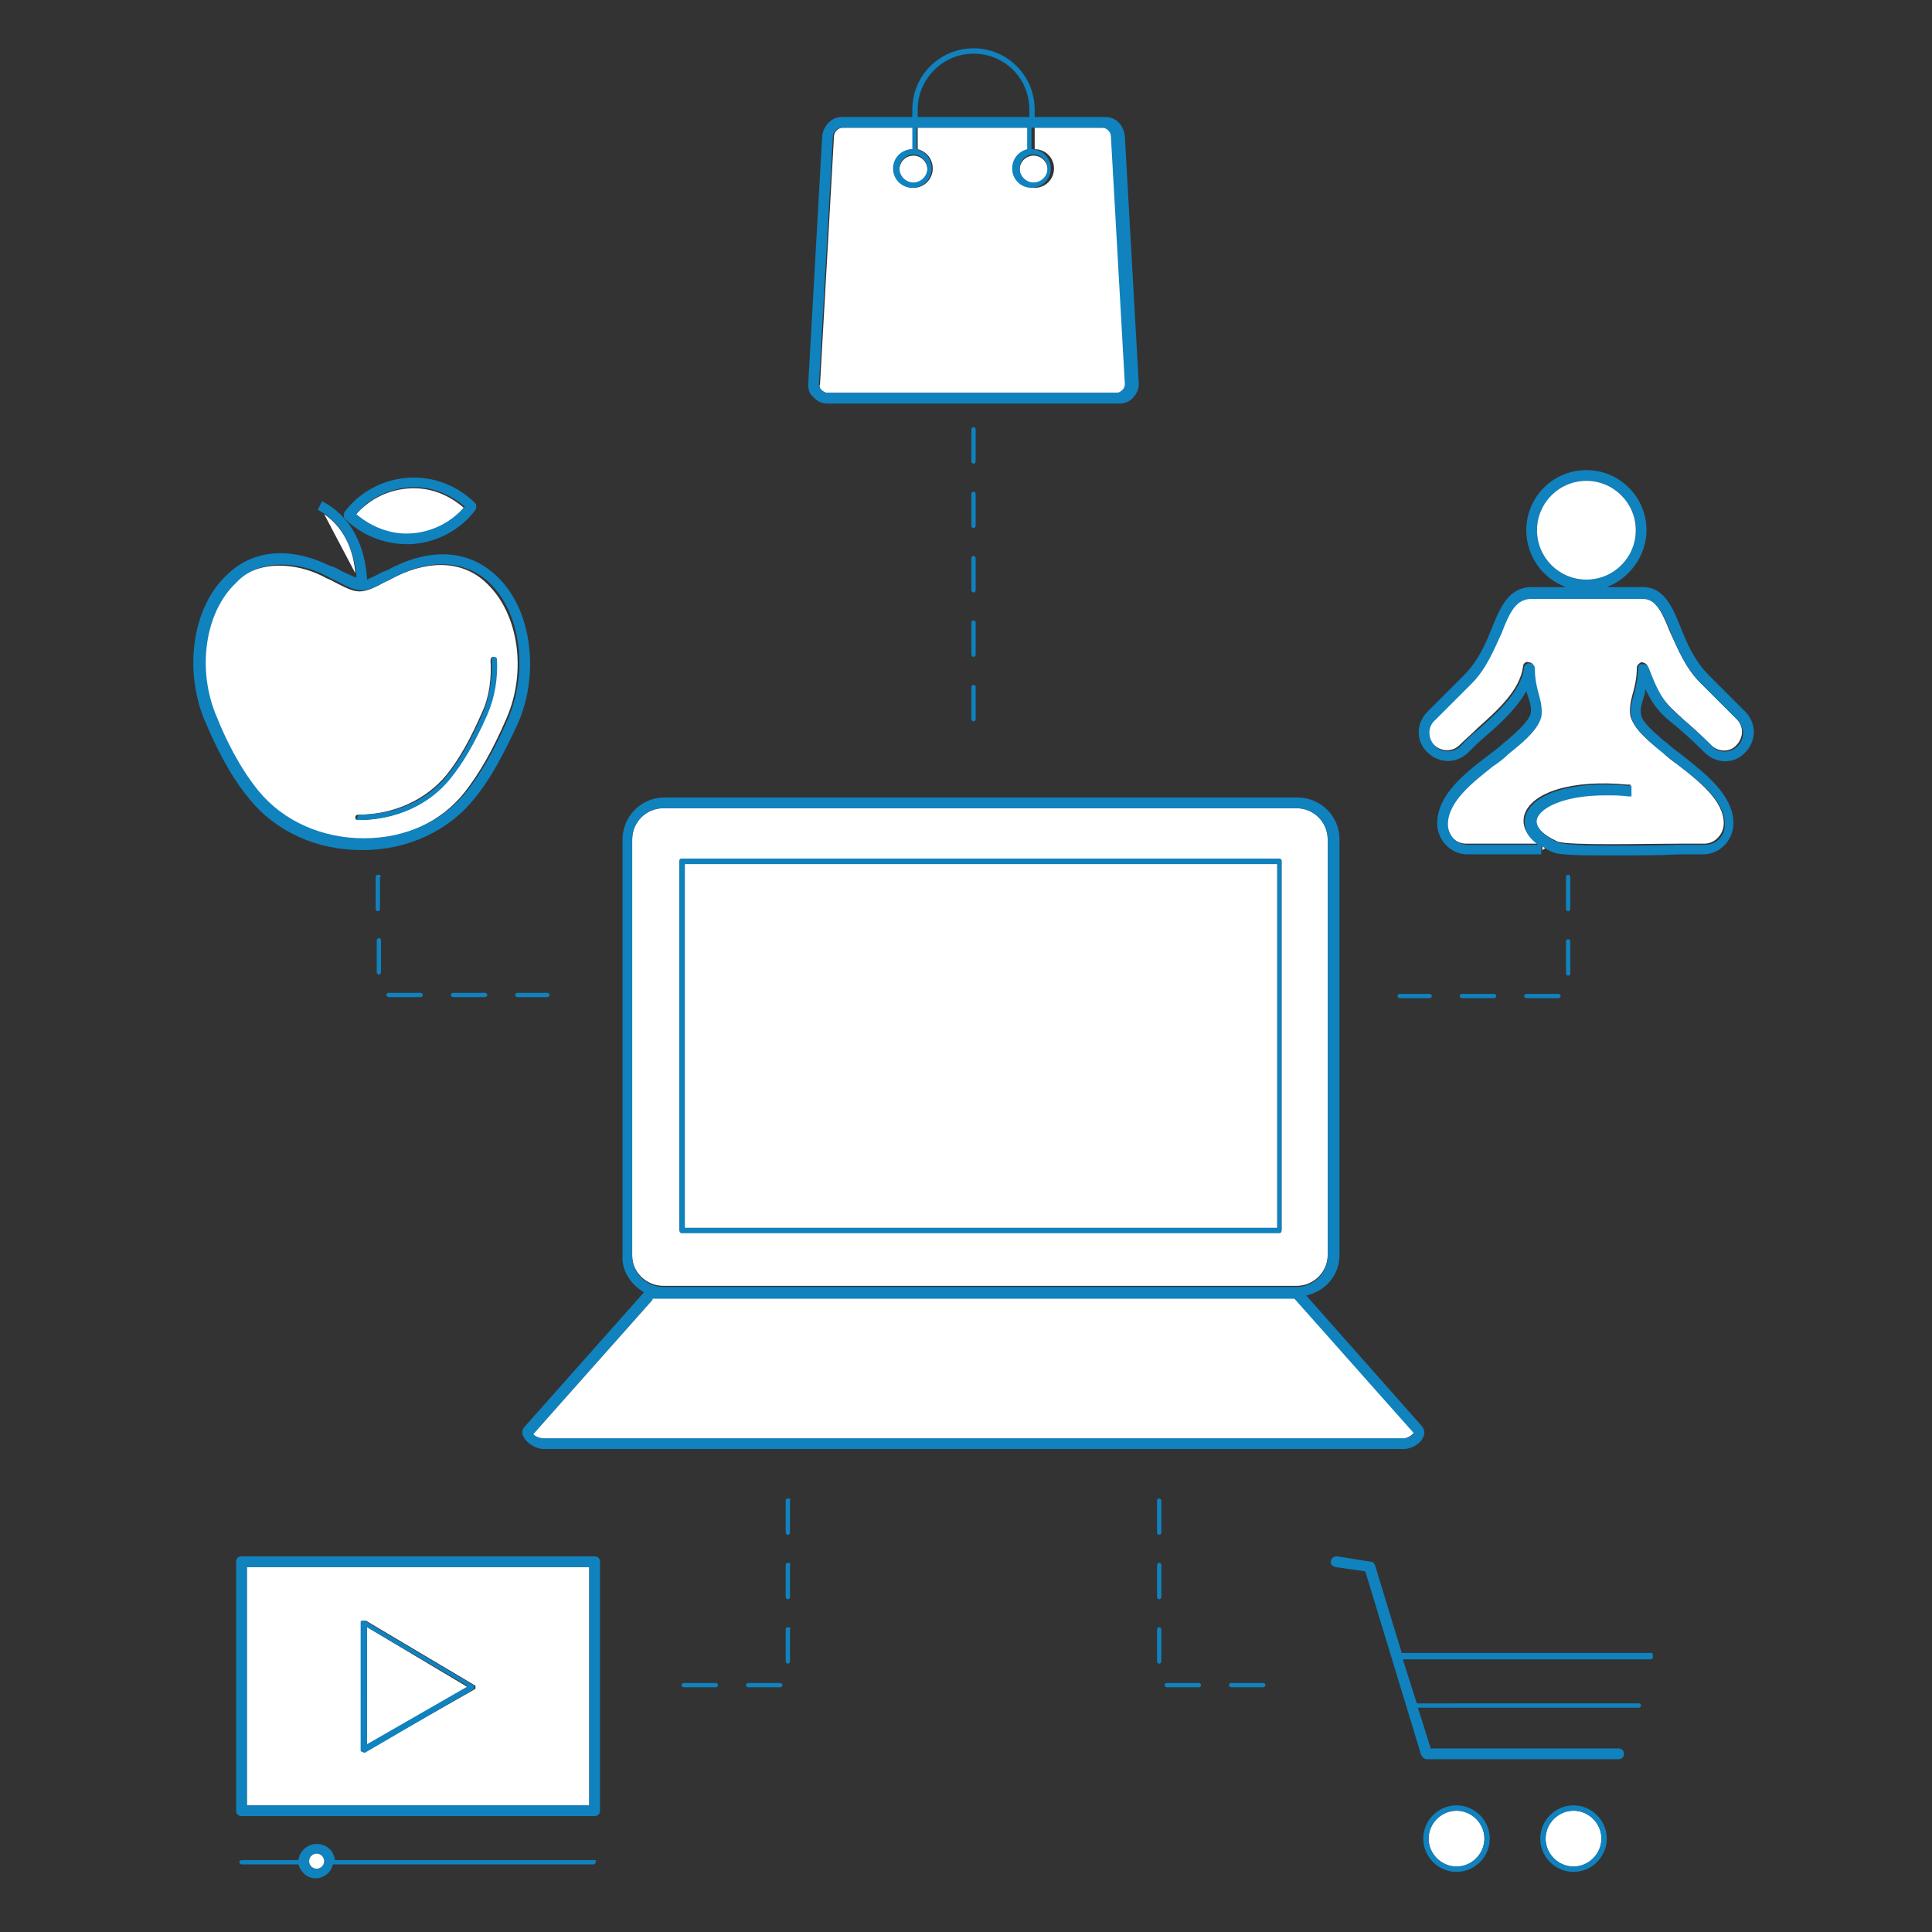 <svg xmlns="http://www.w3.org/2000/svg" viewBox="0 0 180 180"><rect x="0" y="0" width="180" height="180" fill="#333333" stroke="none"/><switch><g><path fill="none" d="M95.9 10.2c0-2.8-2.3-5.2-5.2-5.2s-5.2 2.3-5.2 5.2v.7h10.3v-.7z"/><path fill="#FFF" d="M76.5 36.3c.2.2.4.3.6.3h27.2c.2 0 .4-.1.6-.3.1-.1.2-.3.2-.5l-1.3-23.1c0-.5-.4-.8-.8-.8h-6.6v2c1 0 1.8.8 1.8 1.8s-.8 1.8-1.8 1.8-1.8-.8-1.8-1.8c0-.9.6-1.6 1.4-1.8v-2H85.5v2c.8.2 1.4.9 1.4 1.8 0 1-.8 1.8-1.8 1.8s-1.8-.8-1.8-1.8.8-1.8 1.8-1.8v-2h-6.6c-.4 0-.8.4-.8.8l-1.3 23.1c-.1.2 0 .4.1.5z"/><circle fill="#FFF" cx="96.3" cy="15.8" r="1.3"/><circle fill="#FFF" cx="85.1" cy="15.8" r="1.3"/><path fill="#1082be" d="M77.1 37.6h27.2c.5 0 1-.2 1.3-.6.3-.3.5-.8.5-1.2l-1.3-23.1c-.1-1-.8-1.8-1.8-1.8h-6.6v-.7c0-3.1-2.5-5.7-5.7-5.7-3.1 0-5.7 2.5-5.7 5.7v.7h-6.6c-.9 0-1.7.8-1.8 1.8l-1.3 23.1c0 .5.1.9.5 1.2.3.4.8.6 1.3.6zm1.3-25.7H85v2c-1 0-1.8.8-1.8 1.8s.8 1.8 1.8 1.8 1.8-.8 1.8-1.8c0-.9-.6-1.6-1.4-1.8v-2h10.3v2c-.8.2-1.4.9-1.4 1.8 0 1 .8 1.8 1.8 1.8s1.8-.8 1.8-1.8-.8-1.8-1.8-1.8v-2h6.6c.4 0 .8.4.8.8l1.3 23.1c0 .2-.1.4-.2.5-.2.2-.4.3-.6.3H77.1c-.2 0-.4-.1-.6-.3-.1-.1-.2-.3-.2-.5l1.3-23.1c0-.4.4-.8.8-.8zm6.7 2.5c.7 0 1.3.6 1.3 1.3s-.6 1.3-1.3 1.3-1.3-.6-1.3-1.3.6-1.3 1.3-1.3zm11.2 0c.7 0 1.3.6 1.3 1.3S97 17 96.3 17c-.7 0-1.3-.6-1.3-1.3s.5-1.3 1.3-1.3zm-10.8-4.2c0-2.8 2.3-5.2 5.2-5.2s5.2 2.3 5.2 5.2v.7H85.5v-.7z"/><path fill="#FFF" d="M153.5 62.1c1.1 3 1.7 3.4 3.3 4.9.7.6 1.5 1.3 2.6 2.4.7.7 1.8.7 2.4 0 .3-.3.5-.8.5-1.2 0-.5-.2-.9-.5-1.2l-3.4-3.4c-1.4-1.4-2.1-3.2-2.8-4.7-.8-2-1.4-3.2-2.7-3.2h-10.3c-1.4 0-1.9 1.1-2.8 3.2-.6 1.5-1.4 3.3-2.8 4.7l-3.4 3.4c-.7.7-.7 1.8 0 2.4.3.3.8.5 1.2.5.5 0 .9-.2 1.2-.5.5-.5 1.1-1 1.7-1.6 1.9-1.7 3.9-3.5 4.2-5.7 0-.3.3-.5.5-.4.3 0 .5.2.5.5 0 1 .2 1.8.4 2.5s.4 1.4.2 2c-.2 1.1-1.4 2-2.5 3l-.5.4-1.5 1.2c-2 1.5-4.2 3.3-4.2 5.4 0 1.1.8 1.9 1.8 1.9h6.6c-1.4-1.1-1.3-2.1-1.2-2.6.6-2.2 4.5-3.4 9.6-2.9h.3v1h-.3c-.8-.1-1.5-.1-2.1-.1-4 0-6.2 1.2-6.4 2.2-.2.7.5 1.5 2 2.2 1 .4 8.3.2 11.5.2h2.2c1 0 1.8-.9 1.8-1.9 0-2.1-2.3-3.9-4.2-5.4-.6-.4-1.1-.8-1.5-1.2l-.5-.4c-1.1-.9-2.2-1.9-2.5-3-.1-.6 0-1.3.2-2s.4-1.5.4-2.5c0-.2.2-.4.4-.5.3 0 .6.2.6.4zM143.7 79.2l.3-.2c-.1-.1-.2-.1-.3-.2v.4z"/><path fill="#1082be" d="M153.3 64.2c.8 1.7 1.5 2.4 2.9 3.5.7.6 1.5 1.3 2.6 2.4 1.1 1.1 2.8 1.1 3.8 0 .5-.5.8-1.2.8-1.9s-.3-1.4-.8-1.9l-3.4-3.4c-1.3-1.3-2-2.9-2.6-4.4-.8-2-1.6-3.9-3.7-3.8h-3.2c2.1-.8 3.7-2.9 3.7-5.3 0-3.1-2.5-5.6-5.6-5.6s-5.6 2.5-5.6 5.6c0 2.4 1.5 4.5 3.7 5.3h-3.2c-2.1 0-2.9 1.8-3.7 3.8-.6 1.5-1.3 3.1-2.6 4.4l-3.4 3.4c-1.1 1.1-1.1 2.8 0 3.8.5.5 1.2.8 1.9.8s1.4-.3 1.9-.8 1-1 1.6-1.5c1.4-1.2 2.9-2.6 3.8-4.2.1.2.1.4.2.6.2.6.3 1.1.2 1.5-.2.7-1.2 1.6-2.1 2.4l-.5.4c-.4.4-1 .8-1.5 1.2-2.1 1.6-4.6 3.6-4.6 6.2 0 1.6 1.3 2.9 2.8 2.9h6.9v-.8c.1.1.2.1.3.2.2.1.5.3.8.4.6.3 2.9.3 5.7.3 1.9 0 4 0 6.1-.1h2.2c1.5 0 2.8-1.3 2.8-2.9 0-2.6-2.6-4.6-4.6-6.2-.5-.4-1.1-.8-1.5-1.2l-.4-.3c-.9-.8-2-1.7-2.1-2.4-.1-.4 0-.9.2-1.5.1-.3.2-.6.2-.9zm-5.5-19.4c2.6 0 4.6 2.1 4.6 4.6s-2.1 4.6-4.6 4.6-4.6-2.1-4.6-4.6 2.1-4.6 4.6-4.6zm4.8 17.5c0 1-.2 1.8-.4 2.5s-.4 1.4-.2 2c.2 1.1 1.4 2 2.5 3l.5.4 1.5 1.2c2 1.5 4.2 3.3 4.2 5.4 0 1.1-.8 1.9-1.8 1.9h-2.2c-3.1.1-10.5.2-11.5-.2-1.4-.6-2.2-1.5-2-2.2.3-1 2.4-2.2 6.4-2.2.7 0 1.4 0 2.1.1h.3v-1h-.3c-5.1-.5-9 .7-9.6 2.9-.1.5-.2 1.6 1.2 2.6h-6.6c-1 0-1.8-.9-1.8-1.9 0-2.1 2.3-3.9 4.2-5.4.6-.4 1.1-.8 1.5-1.2l.5-.4c1.1-.9 2.2-1.9 2.5-3 .1-.6 0-1.3-.2-2s-.4-1.5-.4-2.5c0-.3-.2-.5-.5-.5s-.5.2-.5.4c-.3 2.2-2.3 4-4.2 5.7-.6.5-1.2 1-1.7 1.6-.3.3-.8.5-1.2.5-.5 0-.9-.2-1.2-.5-.7-.7-.7-1.8 0-2.4l3.4-3.4c1.4-1.4 2.1-3.2 2.8-4.7.8-2.1 1.4-3.2 2.8-3.2H153c1.3 0 1.9 1.2 2.7 3.2.6 1.5 1.4 3.3 2.8 4.7l3.4 3.4c.3.3.5.8.5 1.2 0 .5-.2.9-.5 1.2-.7.7-1.8.7-2.4 0-1.1-1.1-1.9-1.8-2.6-2.4-1.7-1.5-2.2-2-3.3-4.9-.1-.2-.3-.4-.6-.3-.2-.1-.4.1-.4.4z"/><circle fill="#FFF" cx="147.8" cy="49.4" r="4.6"/><path fill="#FFF" d="M20 66.9c.9 2.1 2.1 4.7 3.9 6.9 2.3 2.8 5.9 4.4 9.8 4.4 3.9 0 7.4-1.6 9.6-4.4 1.4-1.8 2.6-3.9 3.9-6.9 1.9-4.4 1.1-9.7-1.8-12.5-2.1-2.1-5.2-2.3-8.5-.7-.4.2-.7.4-1 .5-.9.5-1.7.9-2.4.9s-1.4-.4-2.4-.9c-.3-.2-.7-.3-1-.5-1.4-.7-2.8-1-4.1-1-1.7 0-3.2.6-4.4 1.7-2.7 2.7-3.4 8.1-1.6 12.5zm13.4 9c3.3 0 6.3-1.4 8.2-3.7 1.2-1.5 2.2-3.3 3.3-5.8.7-1.5.9-3.2.8-4.9 0-.1.1-.3.2-.3.2 0 .3.1.3.2.1 1.8-.2 3.6-.9 5.2-1.1 2.6-2.1 4.4-3.4 5.9-2 2.5-5.1 3.9-8.6 3.9-.1 0-.2-.1-.2-.2 0-.2.1-.3.3-.3z"/><path fill="#1082be" d="M33.7 79.2h.1c4.2 0 8-1.8 10.4-4.8 1.5-1.8 2.7-4.1 4.1-7.1 2-4.7 1.2-10.6-2-13.6-2.5-2.4-5.9-2.7-9.6-.9-.4.2-.7.4-1.1.5-.5.3-1 .5-1.4.7-.1-1.8-.7-5.5-4.2-7.3l-.2.4-.2.4c.2.1.5.3.7.4 2.1 1.5 2.7 4 2.9 5.5v.4c-.4-.1-.9-.4-1.4-.6-.3-.2-.7-.4-1.1-.5-3.7-1.8-7.2-1.5-9.6.9-3.2 3-4 8.9-2 13.6.9 2.1 2.2 4.9 4.1 7.2 2.5 3.1 6.3 4.8 10.5 4.8zm-7.5-26.6c1.3 0 2.7.3 4.1 1 .4.2.7.4 1 .5.9.5 1.7.9 2.4.9s1.4-.4 2.4-.9c.3-.2.7-.3 1-.5 3.3-1.6 6.4-1.3 8.5.7 2.9 2.8 3.6 8.1 1.8 12.5-1.3 3-2.5 5.1-3.9 6.9-2.2 2.8-5.7 4.4-9.6 4.4-3.9 0-7.5-1.6-9.8-4.4-1.8-2.2-3.1-4.9-3.9-6.9-1.9-4.4-1.1-9.8 1.8-12.5 1-1.1 2.5-1.7 4.2-1.7z"/><path fill="#1082be" d="M33.4 76.4c3.5 0 6.6-1.4 8.6-3.9 1.2-1.5 2.3-3.4 3.4-5.9.7-1.6 1-3.4.9-5.2 0-.1-.1-.2-.3-.2-.1 0-.2.1-.2.3.1 1.7-.2 3.4-.8 4.9-1.1 2.5-2.1 4.3-3.3 5.8-1.9 2.4-4.9 3.7-8.2 3.7-.1 0-.2.1-.2.3-.2.1-.1.2.1.2z"/><path fill="#FFF" d="M29.8 47.1zM30.2 47.9l2.9 5.5c-.1-1.5-.7-4-2.9-5.5zM43.2 47.3c-1.4-1.2-3.1-1.9-5-1.8-2 .1-3.8 1-5.1 2.5 1.4 1.2 3.1 1.9 5 1.8 2-.2 3.9-1 5.1-2.5z"/><path fill="#1082be" d="M37.9 50.7h.3c2.4-.1 4.7-1.3 6.1-3.2.1-.2.1-.5 0-.6-1.6-1.6-3.8-2.5-6.1-2.4-2.4.1-4.7 1.3-6.1 3.2-.1.2-.1.5 0 .6 1.5 1.5 3.6 2.4 5.8 2.4zm.4-5.3c1.8-.1 3.6.6 5 1.8-1.3 1.5-3.1 2.4-5.1 2.5-1.8.1-3.6-.6-5-1.8 1.2-1.5 3.1-2.4 5.1-2.5z"/><circle fill="#FFF" cx="135.7" cy="171.3" r="2.6"/><path fill="#1082be" d="M135.7 168.2c-1.7 0-3.1 1.4-3.1 3.1 0 1.7 1.4 3.1 3.1 3.1s3.1-1.4 3.1-3.1c0-1.7-1.4-3.1-3.1-3.1zm-2.6 3.1c0-1.4 1.2-2.6 2.6-2.6s2.6 1.2 2.6 2.6c0 1.4-1.2 2.6-2.6 2.6s-2.6-1.2-2.6-2.6z"/><circle fill="#FFF" cx="146.6" cy="171.3" r="2.6"/><path fill="#1082be" d="M146.6 168.2c-1.7 0-3.1 1.4-3.1 3.1 0 1.7 1.4 3.1 3.1 3.1s3.1-1.4 3.1-3.1c0-1.7-1.4-3.1-3.1-3.1zm-2.6 3.1c0-1.4 1.2-2.6 2.6-2.6s2.6 1.2 2.6 2.6c0 1.4-1.2 2.6-2.6 2.6s-2.6-1.2-2.6-2.6zM153.9 154h-23.3l-2.5-8.2c-.1-.2-.2-.3-.4-.3l-3.1-.5c-.3 0-.5.1-.6.4s.1.5.4.6l2.8.4 5.2 17.1c.1.2.3.4.5.4h17.9c.3 0 .5-.2.5-.5s-.2-.5-.5-.5h-17.5l-1.2-3.8h20.6c.1 0 .2-.1.2-.2s-.1-.2-.2-.2H132l-1.3-4.1h23.1c.1 0 .2-.1.2-.2s0-.4-.1-.4z"/><path fill="#FFF" d="M23 168.2h31.9V146H23v22.2zm10.7-17c0-.1 0-.2.1-.2h.3l10.1 6c.1 0 .1.1.1.2s0 .2-.1.2L34 163.2h-.1-.1c-.1 0-.1-.1-.1-.2v-11.8z"/><path fill="#1082be" d="M55.4 145H22.5c-.3 0-.5.2-.5.5v23.2c0 .3.2.5.5.5h32.9c.3 0 .5-.2.5-.5v-23.2c0-.3-.2-.5-.5-.5zm-.5 23.2H23V146h31.9v22.2zM55.4 173.3H31.2c-.1-.9-.8-1.5-1.7-1.5s-1.6.7-1.7 1.5h-5.3c-.1 0-.2.1-.2.2s.1.2.2.2h5.3c.2.7.8 1.3 1.6 1.3s1.5-.6 1.6-1.3h24.3c.1 0 .2-.1.2-.2s.1-.2-.1-.2zm-25.2.1c0 .4-.3.7-.7.7s-.7-.3-.7-.7.3-.7.7-.7.7.3.7.7z"/><circle fill="#FFF" cx="29.5" cy="173.4" r=".7"/><path fill="#FFF" d="M34.2 151.6v11l9.4-5.4z"/><path fill="#1082be" d="M33.9 163.3h.1l10.1-5.9c.1 0 .1-.1.1-.2s0-.2-.1-.2L34 151h-.3c-.1 0-.1.1-.1.2V163c0 .1 0 .2.1.2s.2.1.2.1zm.3-11.7l9.4 5.5-9.4 5.4v-10.9zM35.3 87.4c-.1 0-.2.1-.2.2v3c0 .1.1.2.2.2s.2-.1.2-.2v-3c0-.1-.1-.2-.2-.2zM35.5 81.7c0-.1-.1-.2-.2-.2s-.3 0-.3.2v3c0 .1.1.2.2.2s.2-.1.2-.2v-3zM42.2 92.5c-.1 0-.2.1-.2.2s.1.2.2.2h3c.1 0 .2-.1.2-.2s-.1-.2-.2-.2h-3zM36.2 92.5c-.1 0-.2.1-.2.2s.1.2.2.2h3c.1 0 .2-.1.2-.2s-.1-.2-.2-.2h-3zM48 92.7c0 .1.1.2.2.2H51c.1 0 .2-.1.2-.2s-.1-.2-.2-.2h-2.8c-.1 0-.2.1-.2.2zM145.2 93c.1 0 .2-.1.2-.2s-.1-.2-.2-.2h-3c-.1 0-.2.1-.2.2s.1.2.2.2h3zM146.1 84.9c.1 0 .2-.1.2-.2v-3c0-.1-.1-.2-.2-.2s-.2.1-.2.2v3c0 .1.1.2.2.2zM145.9 90.7c0 .1.1.2.2.2s.2-.1.2-.2v-3c0-.1-.1-.2-.2-.2s-.2.1-.2.2v3zM139.2 93c.1 0 .2-.1.2-.2s-.1-.2-.2-.2h-3c-.1 0-.2.1-.2.2s.1.2.2.2h3zM130.4 93h2.8c.1 0 .2-.1.2-.2s-.1-.2-.2-.2h-2.8c-.1 0-.2.1-.2.2s.1.2.2.2zM73.4 151.6c-.1 0-.2.1-.2.2v3c0 .1.1.2.2.2s.2-.1.2-.2v-3c.1-.1 0-.2-.2-.2zM73.4 145.6c-.1 0-.2.1-.2.2v3c0 .1.1.2.2.2s.2-.1.2-.2v-3c.1-.1 0-.2-.2-.2zM72.7 156.8h-3c-.1 0-.2.1-.2.2s.1.2.2.2h3c.1 0 .2-.1.2-.2s-.1-.2-.2-.2zM66.7 156.8h-3c-.1 0-.2.1-.2.2s.1.2.2.2h3c.1 0 .2-.1.2-.2s-.1-.2-.2-.2zM73.4 139.6c-.1 0-.2.1-.2.2v3c0 .1.1.2.2.2s.2-.1.2-.2v-3c.1-.1 0-.2-.2-.2zM108 145.6c-.1 0-.2.1-.2.2v3c0 .1.1.2.2.2s.2-.1.2-.2v-3c0-.1-.1-.2-.2-.2zM108 139.6c-.1 0-.2.1-.2.2v3c0 .1.1.2.2.2s.2-.1.2-.2v-3c0-.1-.1-.2-.2-.2zM108 151.6c-.1 0-.2.1-.2.2v3c0 .1.1.2.2.2s.2-.1.2-.2v-3c0-.1-.1-.2-.2-.2zM117.7 156.8h-3c-.1 0-.2.1-.2.2s.1.2.2.2h3c.1 0 .2-.1.2-.2s-.1-.2-.2-.2zM111.7 156.8h-3c-.1 0-.2.1-.2.2s.1.2.2.2h3c.1 0 .2-.1.2-.2s-.1-.2-.2-.2zM90.7 63.8c-.1 0-.2.1-.2.2v3c0 .1.1.2.2.2s.2-.1.2-.2v-3c0-.1-.1-.2-.2-.2zM90.9 52c0-.1-.1-.2-.2-.2s-.2.1-.2.2v3c0 .1.1.2.2.2s.2-.1.2-.2v-3zM90.9 40c0-.1-.1-.2-.2-.2s-.2.1-.2.2v3c0 .1.1.2.2.2s.2-.1.2-.2v-3zM90.9 46c0-.1-.1-.2-.2-.2s-.2.1-.2.2v3c0 .1.1.2.2.2s.2-.1.2-.2v-3zM90.9 58c0-.1-.1-.2-.2-.2s-.2.1-.2.2v3c0 .1.1.2.2.2s.2-.1.2-.2v-3z"/><path fill="#FFF" d="M61.8 119.8h59c1.6 0 2.9-1.3 2.9-2.9V78.2c0-1.6-1.3-2.9-2.9-2.9h-59c-1.6 0-2.9 1.3-2.9 2.9V117c0 1.5 1.3 2.8 2.9 2.8zm1.5-39.6c0-.1.1-.2.2-.2h55.7c.1 0 .2.1.2.2v34.4c0 .1-.1.2-.2.2H63.5c-.1 0-.2-.1-.2-.2V80.2z"/><path fill="#1082be" d="M60 120.4l-11.1 12.5c-.3.3-.3.7-.1 1 .3.6 1.2 1.1 1.8 1.1h80.2c.6 0 1.5-.4 1.8-1.1.2-.4.1-.7-.1-1l-10.8-12.2c1.8-.4 3.1-1.9 3.1-3.8V78.2c0-2.2-1.8-3.9-3.9-3.9h-59c-2.2 0-3.9 1.8-3.9 3.9V117c-.1 1.4.8 2.7 2 3.4zm-1.1-42.2c0-1.6 1.3-2.9 2.9-2.9h59c1.6 0 2.9 1.3 2.9 2.9V117c0 1.6-1.3 2.9-2.9 2.9h-59c-1.6 0-2.9-1.3-2.9-2.9V78.2zm71.9 55.8H50.6c-.4 0-.9-.4-.9-.4l11.1-12.5h59.8l11.1 12.5c-.1.1-.5.4-.9.4z"/><path fill="#FFF" d="M63.8 80.5H119v33.9H63.8z"/><path fill="#1082be" d="M63.5 114.9h55.7c.1 0 .2-.1.2-.2V80.2c0-.1-.1-.2-.2-.2H63.5c-.1 0-.2.1-.2.2v34.4c0 .2.1.3.2.3zm.3-34.4H119v33.9H63.8V80.5z"/><path fill="#FFF" d="M60.8 121.1l-11.1 12.5c0 .1.5.4.9.4h80.2c.3 0 .8-.3.9-.5L120.6 121H60.8z"/></g></switch></svg>